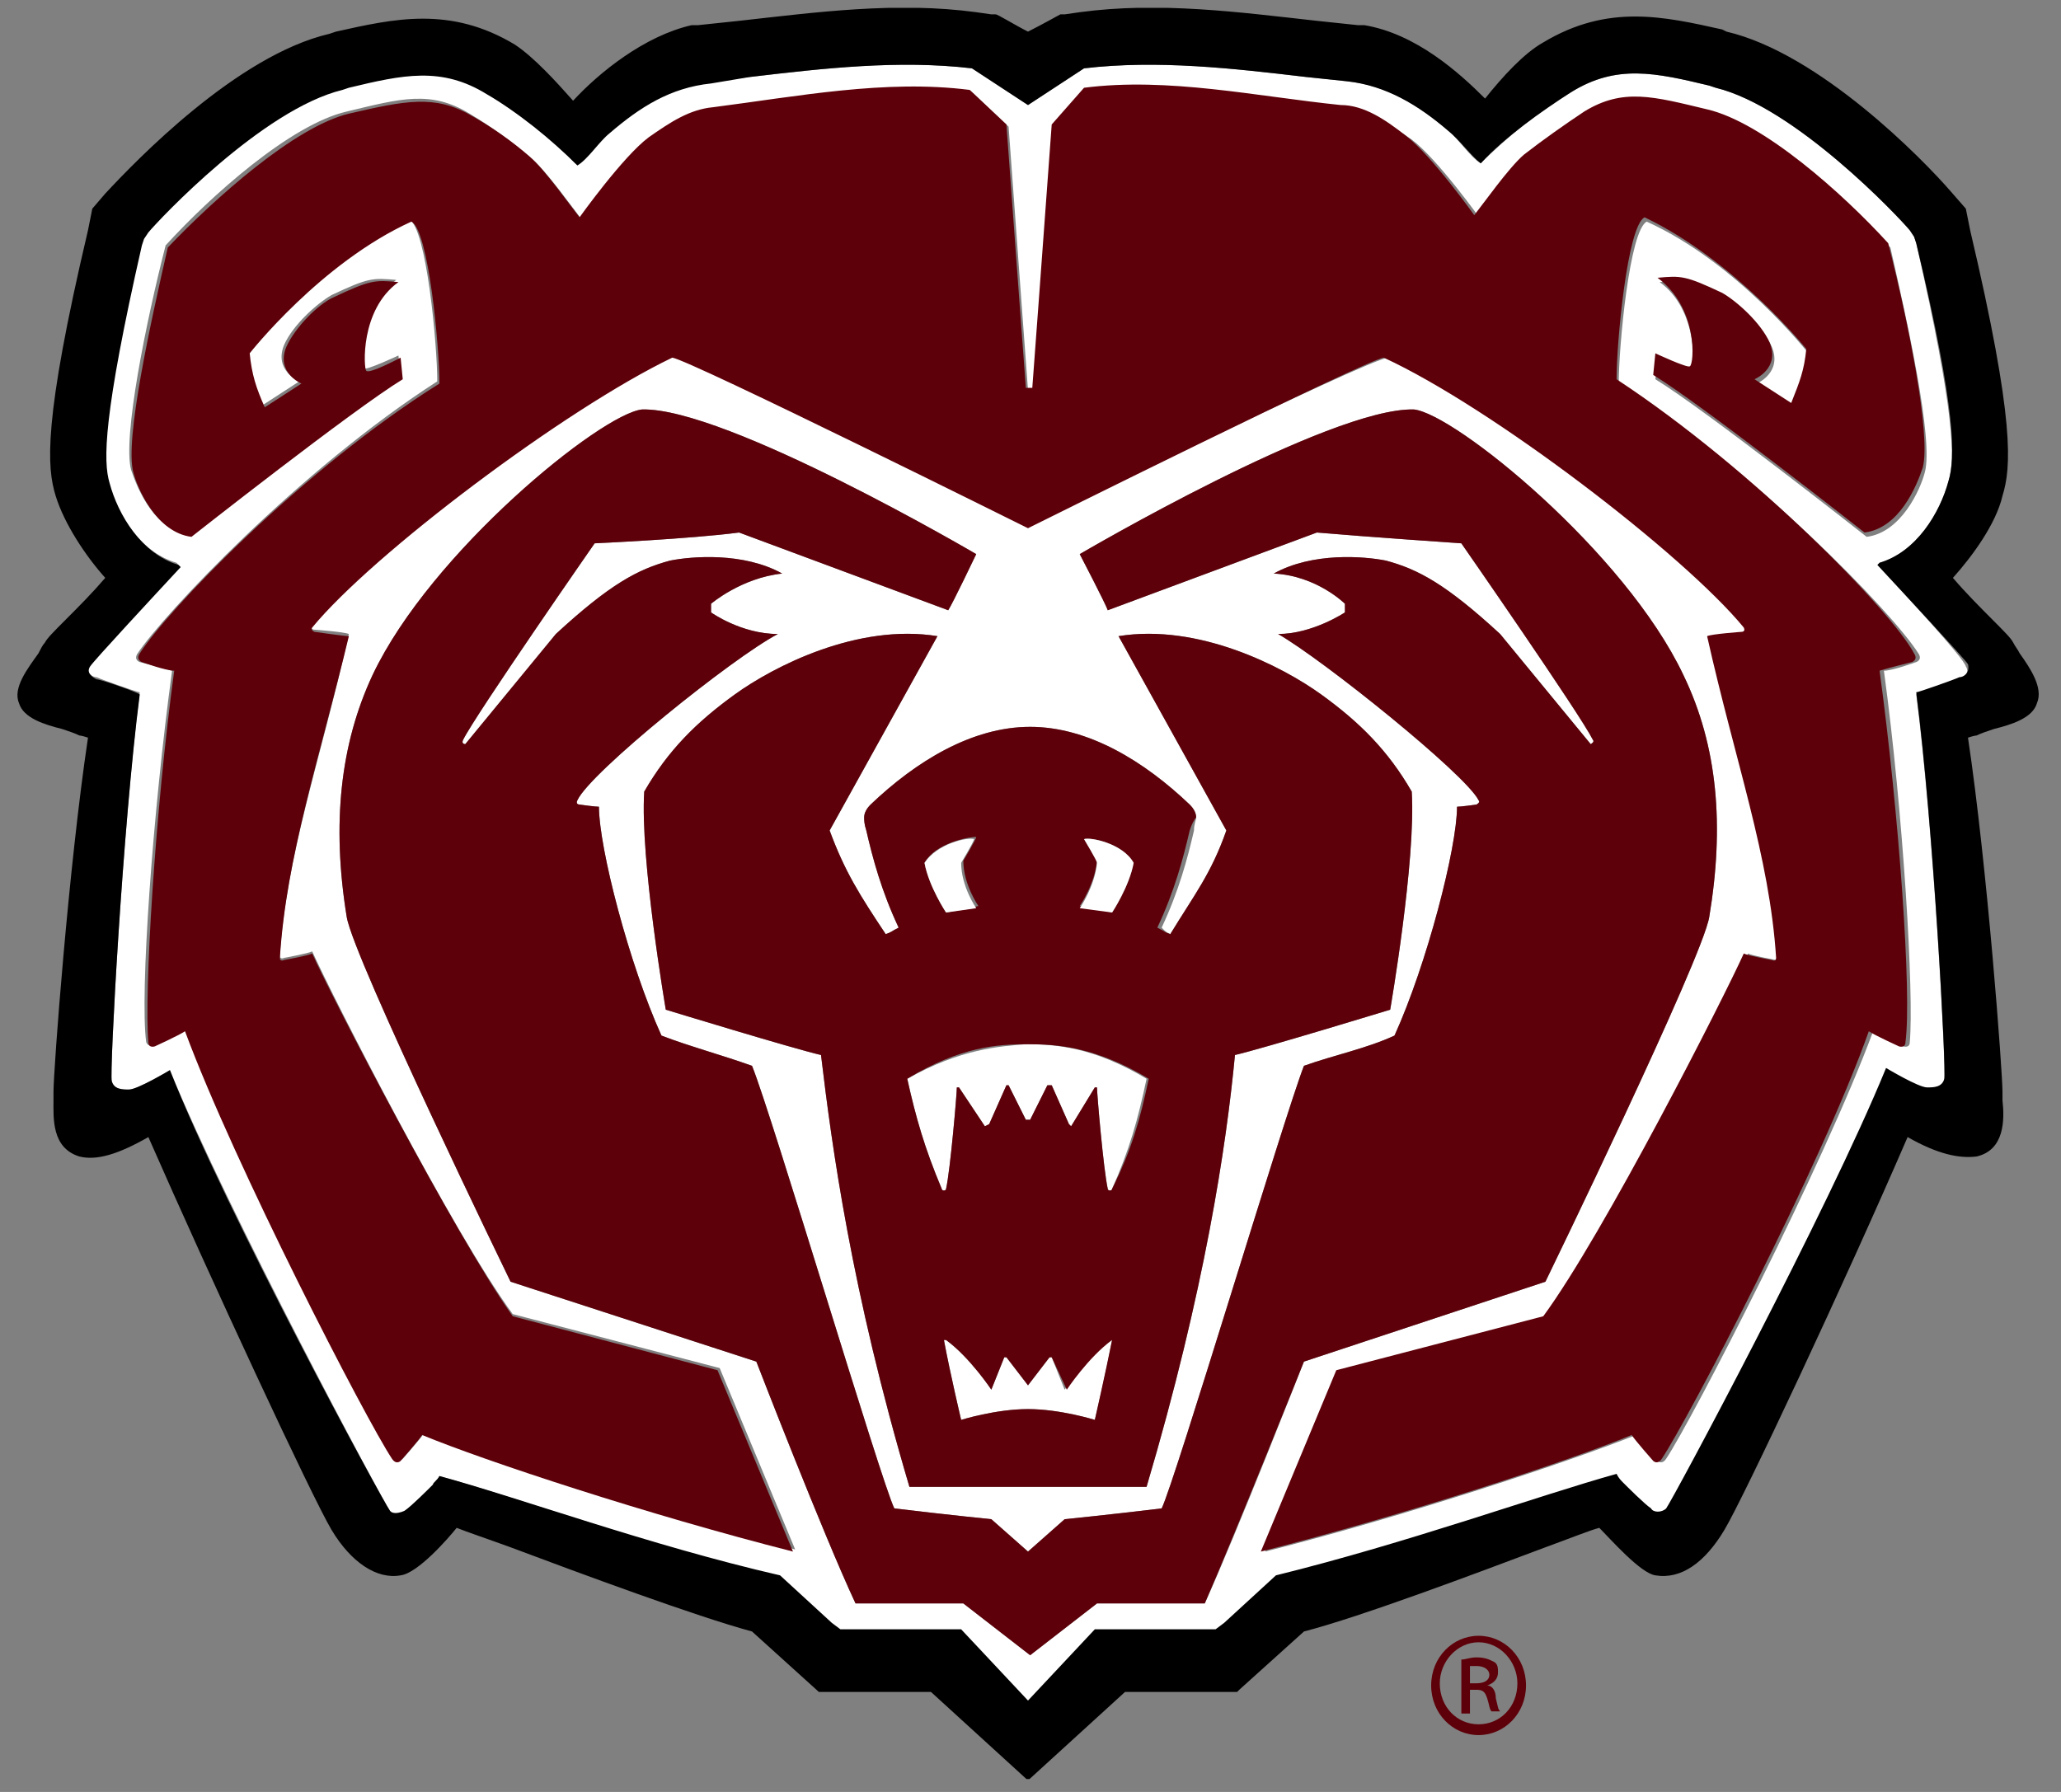 <svg width="92" height="80" viewBox="0 0 92 80" fill="none" xmlns="http://www.w3.org/2000/svg">
<rect x="0" y="0" width="92" height="80" fill="#808080" stroke="none"/>
<g clip-path="url(#clip0_2353_53143)">
<path d="M83.806 25.221L83.903 25.124C85.538 24.642 86.597 22.907 86.982 21.461C87.271 20.497 87.271 18.473 85.538 10.858L85.442 10.569L85.25 10.28C84.769 9.702 80.149 4.786 76.588 3.918L76.3 3.822C73.894 3.244 72.161 2.858 70.14 4.111C68.793 4.882 67.253 6.135 66.098 7.292C65.617 7.003 65.136 6.232 64.655 5.846C63.307 4.69 61.96 3.822 60.132 3.629L58.303 3.437C55.031 3.051 51.663 2.665 48.39 3.051L45.888 4.69L43.386 3.051C40.114 2.665 36.745 3.051 33.473 3.437L31.645 3.629C29.913 3.822 28.469 4.69 27.122 5.846C26.64 6.232 26.063 7.003 25.678 7.292C24.619 6.135 22.983 4.979 21.636 4.111C19.615 2.858 17.883 3.244 15.477 3.822L15.188 3.918C11.627 4.786 7.008 9.702 6.526 10.28L6.334 10.569L6.238 10.858C4.409 18.473 4.505 20.497 4.794 21.461C5.179 22.907 6.238 24.642 7.874 25.124L7.97 25.221C6.719 26.57 4.12 29.365 3.928 29.654C3.832 30.04 4.12 30.233 4.313 30.233C4.505 30.329 6.142 30.907 6.238 30.907C5.468 36.98 4.89 47.872 4.987 48.258C5.083 48.643 5.468 48.643 5.757 48.643C6.142 48.643 7.585 47.776 7.585 47.776C10.184 54.137 17.113 67.053 17.401 67.439C17.594 67.632 17.979 67.632 18.075 67.439C18.364 67.246 19.134 66.475 19.326 66.282C19.422 66.186 19.519 66.09 19.615 65.897C23.079 66.861 28.95 68.981 34.821 70.427L37.13 72.548L37.515 72.837H37.997H42.905L45.888 76.018L48.871 72.837H53.78H54.261L54.646 72.548L56.956 70.427C62.826 68.885 68.697 66.861 72.161 65.897C72.258 66.09 72.45 66.186 72.45 66.282C72.642 66.475 73.412 67.246 73.701 67.439C73.894 67.535 74.279 67.632 74.375 67.439C74.663 67.053 81.689 54.137 84.191 47.776C84.191 47.776 85.635 48.643 86.02 48.643C86.308 48.643 86.693 48.643 86.79 48.258C86.886 47.872 86.308 36.98 85.538 31.004C85.635 30.907 87.271 30.329 87.463 30.329C87.656 30.233 87.945 30.04 87.752 29.751C87.656 29.365 85.057 26.57 83.806 25.221ZM53.78 71.584H48.968L45.984 73.897L43.001 71.584H38.189C36.745 68.499 33.762 60.788 33.762 60.788L22.791 57.222C22.791 57.222 15.765 42.763 15.477 40.932C14.803 36.787 15.188 33.221 16.631 30.136C19.23 24.642 26.833 18.473 28.661 18.28C32.415 18.184 43.578 24.739 43.578 24.739C43.578 24.739 42.52 26.956 42.327 27.245L32.992 23.775C30.779 24.064 26.544 24.257 26.544 24.257C26.544 24.257 21.251 31.871 20.674 33.028C20.577 33.221 20.77 33.221 20.77 33.221L24.812 28.305C27.218 26.088 28.469 25.413 29.913 25.028C30.875 24.835 33.185 24.642 34.917 25.606C33.088 25.799 31.741 26.956 31.741 26.956V27.341C31.741 27.341 33.088 28.305 34.724 28.305C32.703 29.365 26.352 34.474 25.774 35.727C25.678 35.92 25.87 35.92 25.87 35.92C25.87 35.92 26.544 36.016 26.737 36.016C26.737 37.847 28.084 43.053 29.527 46.233C30.779 46.715 32.222 47.101 33.57 47.583C34.436 49.703 39.344 66.186 39.921 67.343C42.327 67.632 44.252 67.825 44.252 67.825L45.888 69.27L47.524 67.825C47.524 67.825 49.449 67.632 51.855 67.343C52.432 66.186 57.341 49.8 58.207 47.583C59.554 47.101 60.998 46.812 62.249 46.233C63.692 43.053 65.04 37.847 65.04 36.016C65.232 36.016 65.906 35.92 65.906 35.92C65.906 35.92 66.098 35.823 66.002 35.727C65.425 34.57 59.073 29.462 57.052 28.305C58.592 28.305 60.035 27.341 60.035 27.341V26.956C60.035 26.956 58.784 25.702 56.859 25.606C58.592 24.642 60.901 24.835 61.864 25.028C63.307 25.413 64.558 26.088 66.964 28.305L71.007 33.221C71.007 33.221 71.199 33.124 71.103 33.028C70.525 31.871 65.232 24.257 65.232 24.257C65.232 24.257 60.998 23.967 58.784 23.775L49.449 27.245C49.353 26.956 48.198 24.739 48.198 24.739C48.198 24.739 59.362 18.184 63.115 18.28C64.943 18.473 72.546 24.642 75.145 30.136C76.685 33.317 76.973 36.884 76.3 40.932C76.011 42.763 68.986 57.222 68.986 57.222L58.207 60.788C58.207 60.788 55.223 68.403 53.78 71.584ZM52.24 41.703C53.298 39.968 54.068 39.004 54.742 37.076L49.93 28.401C53.491 27.823 57.244 29.751 58.977 31.004C60.709 32.257 61.96 33.51 63.019 35.341C63.211 38.426 62.056 45.077 62.056 45.077C62.056 45.077 56.378 46.812 55.127 47.101C54.742 51.149 53.78 57.607 51.181 66.379H45.888H40.595C37.997 57.607 37.13 51.149 36.649 47.101C35.398 46.812 29.72 45.077 29.72 45.077C29.72 45.077 28.565 38.329 28.758 35.341C29.816 33.51 31.067 32.257 32.8 31.004C34.532 29.751 38.285 27.823 41.846 28.401L37.034 37.076C37.708 38.908 38.382 39.968 39.536 41.703C39.825 41.607 39.729 41.607 40.114 41.414C39.344 39.775 38.959 38.329 38.67 37.076C38.574 36.787 38.574 36.594 38.574 36.498C38.574 36.305 38.67 36.112 38.863 35.92C40.884 33.992 43.386 32.45 45.984 32.45C48.583 32.45 51.085 33.992 53.106 35.92C53.298 36.112 53.395 36.305 53.395 36.498C53.395 36.594 53.298 36.787 53.298 37.076C53.01 38.329 52.625 39.775 51.855 41.414C52.047 41.607 52.047 41.607 52.24 41.703ZM85.538 29.558C85.538 29.558 84.48 29.944 84.095 29.944C84.961 36.305 85.442 44.402 85.25 46.523C85.25 46.812 84.961 46.715 84.961 46.715C84.961 46.715 83.903 46.233 83.614 46.041C81.4 52.017 75.53 63.391 74.375 65.126C74.182 65.415 73.99 65.222 73.99 65.222C73.99 65.222 73.22 64.355 73.028 64.065C70.14 65.222 62.922 67.632 56.474 69.27L59.843 61.174L69.082 58.764C71.68 55.101 77.166 44.498 78.032 42.571C78.224 42.667 79.283 42.86 79.283 42.86C79.283 42.86 79.475 42.956 79.475 42.763C79.187 38.233 77.743 33.992 76.396 28.401C76.588 28.401 77.936 28.209 77.936 28.209C77.936 28.209 78.128 28.112 78.032 28.016C75.337 24.739 66.772 18.28 61.96 15.967C60.998 16.064 45.888 23.485 45.888 23.485C45.888 23.485 30.779 15.967 30.009 15.871C25.197 18.088 16.631 24.642 13.937 27.919C13.841 28.112 14.033 28.112 14.033 28.112C14.033 28.112 15.38 28.209 15.573 28.305C14.322 33.895 12.782 38.137 12.493 42.667C12.493 42.86 12.686 42.763 12.686 42.763C12.686 42.763 13.744 42.571 13.937 42.474C14.803 44.402 20.192 55.005 22.887 58.667L32.126 61.077L35.494 69.174C29.046 67.535 21.732 65.126 18.941 63.969C18.749 64.258 17.979 65.126 17.979 65.126C17.979 65.126 17.786 65.318 17.594 65.029C16.439 63.294 10.472 51.92 8.355 45.944C8.066 46.137 7.008 46.619 7.008 46.619C7.008 46.619 6.623 46.812 6.526 46.523C6.238 44.402 6.815 36.305 7.681 29.944C7.393 29.847 6.238 29.558 6.238 29.558C6.238 29.558 5.949 29.462 6.142 29.172C7.296 27.437 13.359 20.979 19.519 17.027C19.519 15.389 19.038 10.184 18.268 9.798C14.226 11.726 11.05 15.678 11.05 15.678C11.146 16.642 11.338 17.124 11.723 18.088L13.359 17.027C13.359 17.027 12.205 16.546 12.686 15.389C13.071 14.521 14.129 13.557 14.803 13.172C16.439 12.401 16.631 12.401 17.69 12.497C15.862 13.847 16.054 16.353 16.247 16.449C16.343 16.546 17.786 15.871 17.786 15.871L17.883 16.835C15.669 18.184 8.451 23.871 8.451 23.871C6.911 23.678 6.142 21.847 5.853 20.979C5.468 19.534 6.526 14.329 7.393 10.955C9.414 8.738 12.975 5.557 15.477 4.979C17.883 4.4 19.23 4.015 20.962 5.075C21.925 5.654 22.887 6.328 23.753 7.099C24.427 7.678 25.582 9.316 25.967 9.798C25.967 9.798 27.892 7.099 29.046 6.232C29.913 5.557 30.875 4.882 31.933 4.882C35.687 4.497 39.633 3.629 43.386 4.111L45.022 5.654C45.407 10.955 45.888 17.413 45.888 17.413H46.177C46.177 17.413 46.658 10.955 47.043 5.654L48.679 4.111C52.432 3.629 56.378 4.4 60.132 4.882C61.094 4.979 62.056 5.557 63.019 6.232C64.174 7.099 66.098 9.798 66.098 9.798C66.291 9.316 67.446 7.678 68.119 7.099C68.985 6.425 69.852 5.75 70.814 5.172C72.45 4.208 73.797 4.497 76.3 5.075C78.706 5.654 82.266 8.834 84.384 11.051C85.154 14.425 86.308 19.63 85.924 21.076C85.731 21.847 84.865 23.775 83.325 23.967C83.325 23.967 76.107 18.28 73.894 16.931L73.99 15.967C73.99 15.967 75.433 16.738 75.53 16.546C75.626 16.449 75.818 13.847 74.086 12.594C75.145 12.497 75.337 12.497 76.973 13.268C77.647 13.557 78.706 14.618 79.091 15.485C79.572 16.642 78.417 17.124 78.417 17.124L80.053 18.184C80.438 17.317 80.63 16.738 80.727 15.774C80.727 15.774 77.551 11.726 73.509 9.895C72.739 10.28 72.258 15.485 72.258 17.124C78.321 20.979 84.48 27.341 85.635 29.172C85.827 29.462 85.538 29.558 85.538 29.558Z" fill="white"/>
<path d="M40.499 48.161C40.884 49.896 41.269 51.245 42.039 53.077C42.039 53.173 42.231 53.173 42.231 53.077C42.424 52.209 42.712 48.836 42.712 48.547H42.809L43.964 50.282L44.156 50.185L44.926 48.45H45.022L45.792 49.992H45.984L46.754 48.45H46.947L47.717 50.185L47.813 50.282L48.872 48.547H48.968C48.968 48.836 49.257 52.209 49.449 53.077C49.449 53.173 49.642 53.173 49.642 53.077C50.411 51.342 50.796 49.992 51.181 48.161C48.775 46.715 47.043 46.619 45.792 46.619C44.637 46.715 42.905 46.812 40.499 48.161Z" fill="white"/>
<path d="M47.524 62.041L46.947 60.595H46.851L45.888 61.848L44.926 60.595H44.83L44.252 62.041C44.252 62.041 43.29 60.595 42.231 59.824H42.135C42.424 61.366 42.905 63.391 42.905 63.391C42.905 63.391 44.445 62.909 45.888 62.909C47.332 62.909 48.872 63.391 48.872 63.391C48.872 63.391 49.353 61.366 49.642 59.824H49.545C48.583 60.595 47.524 62.041 47.524 62.041Z" fill="white"/>
<path d="M58.206 60.788C58.206 60.788 55.127 68.499 53.779 71.584H48.968L45.984 73.897L43.001 71.584H38.189C36.745 68.499 33.762 60.788 33.762 60.788L22.791 57.221C22.791 57.221 15.765 42.763 15.476 40.932C14.803 36.787 15.188 33.221 16.631 30.136C19.23 24.642 26.833 18.473 28.661 18.28C32.414 18.184 43.578 24.738 43.578 24.738C43.578 24.738 42.52 26.955 42.327 27.244L32.992 23.774C30.778 24.064 26.544 24.256 26.544 24.256C26.544 24.256 21.251 31.871 20.673 33.028C20.577 33.221 20.77 33.221 20.77 33.221L24.812 28.305C27.218 26.088 28.469 25.413 29.912 25.027C30.875 24.835 33.184 24.642 34.917 25.606C33.088 25.799 31.741 26.955 31.741 26.955V27.341C31.741 27.341 33.088 28.305 34.724 28.305C32.703 29.365 26.351 34.474 25.774 35.727C25.678 35.919 25.87 35.919 25.87 35.919C25.87 35.919 26.544 36.016 26.736 36.016C26.736 37.847 28.084 43.052 29.527 46.233C30.778 46.715 32.222 47.101 33.569 47.583C34.435 49.703 39.344 66.186 39.921 67.342C42.327 67.632 44.252 67.824 44.252 67.824L45.888 69.27L47.524 67.824C47.524 67.824 49.449 67.632 51.855 67.342C52.432 66.186 57.34 49.8 58.206 47.583C59.554 47.101 60.997 46.812 62.248 46.233C63.692 43.052 65.039 37.847 65.039 36.016C65.232 36.016 65.906 35.919 65.906 35.919C65.906 35.919 66.098 35.823 66.002 35.727C65.424 34.57 59.073 29.461 57.052 28.305C58.591 28.305 60.035 27.341 60.035 27.341V26.955C60.035 26.955 58.784 25.702 56.859 25.606C58.591 24.642 60.901 24.835 61.864 25.027C63.307 25.413 64.558 26.088 66.964 28.305L71.006 33.221C71.006 33.221 71.199 33.124 71.103 33.028C70.525 31.871 65.232 24.256 65.232 24.256C65.232 24.256 60.997 23.967 58.784 23.774L49.449 27.244C49.352 26.955 48.198 24.738 48.198 24.738C48.198 24.738 59.361 18.184 63.115 18.28C64.943 18.473 72.546 24.642 75.144 30.136C76.684 33.317 76.973 36.883 76.299 40.932C76.011 42.763 68.985 57.221 68.985 57.221L58.206 60.788ZM53.106 37.076C52.817 38.329 52.432 39.775 51.662 41.414C52.047 41.606 51.951 41.606 52.24 41.703C53.298 39.968 54.068 39.004 54.742 37.076L49.93 28.401C53.491 27.823 57.244 29.751 58.976 31.004C60.709 32.257 61.96 33.51 63.018 35.341C63.211 38.426 62.056 45.077 62.056 45.077C62.056 45.077 56.378 46.812 55.127 47.101C54.742 51.149 53.779 57.607 51.181 66.379H45.888H40.595C37.996 57.607 37.13 51.149 36.649 47.101C35.398 46.812 29.72 45.077 29.72 45.077C29.72 45.077 28.565 38.329 28.757 35.341C29.816 33.51 31.067 32.257 32.799 31.004C34.532 29.751 38.285 27.823 41.846 28.401L37.034 37.076C37.708 38.908 38.381 39.968 39.536 41.703C39.825 41.606 39.729 41.606 40.114 41.414C39.344 39.775 38.959 38.329 38.67 37.076C38.574 36.787 38.574 36.594 38.574 36.498C38.574 36.305 38.67 36.112 38.862 35.919C40.883 33.992 43.386 32.45 45.984 32.45C48.583 32.45 51.085 33.992 53.106 35.919C53.298 36.112 53.395 36.305 53.395 36.498C53.298 36.594 53.202 36.787 53.106 37.076ZM48.968 38.426C48.871 39.486 48.198 40.45 48.198 40.45L49.641 40.739C49.641 40.739 50.411 39.582 50.604 38.522C50.122 37.654 48.679 37.365 48.39 37.462C48.39 37.462 48.968 38.426 48.968 38.426ZM41.268 38.522C41.461 39.582 42.231 40.739 42.231 40.739L43.674 40.45C43.674 40.45 43.001 39.486 43.001 38.426C43.001 38.426 43.578 37.462 43.578 37.365C43.193 37.365 41.75 37.654 41.268 38.522ZM49.641 59.824C48.583 60.595 47.62 62.041 47.62 62.041L46.947 60.595H46.85L45.888 61.848L44.925 60.595H44.829L44.252 62.041C44.252 62.041 43.289 60.595 42.231 59.824H42.135C42.423 61.366 42.904 63.39 42.904 63.39C42.904 63.39 44.444 62.908 45.888 62.908C47.331 62.908 48.871 63.39 48.871 63.39C48.871 63.39 49.352 61.27 49.641 59.824ZM51.277 48.161C48.871 46.715 47.139 46.619 45.888 46.619C44.541 46.619 42.904 46.715 40.498 48.161C40.883 49.896 41.269 51.245 42.038 53.077C42.038 53.173 42.231 53.173 42.231 53.077C42.423 52.209 42.712 48.836 42.712 48.547H42.808L43.963 50.282L44.156 50.185L44.925 48.45H45.022L45.792 49.992H45.984L46.754 48.45H46.947L47.716 50.185L47.813 50.282L48.871 48.547H48.968C48.968 48.836 49.256 52.209 49.449 53.077C49.449 53.173 49.641 53.173 49.641 53.077C50.507 51.342 50.892 49.992 51.277 48.161ZM72.161 16.931C72.161 15.292 72.642 10.087 73.412 9.702C77.454 11.629 80.63 15.581 80.63 15.581C80.534 16.545 80.341 17.027 79.957 17.991L78.32 16.931C78.32 16.931 79.475 16.449 78.994 15.292C78.609 14.425 77.55 13.461 76.877 13.075C75.241 12.304 75.048 12.304 73.99 12.401C75.818 13.75 75.626 16.256 75.433 16.352C75.337 16.449 73.893 15.774 73.893 15.774L73.797 16.738C76.011 18.087 83.229 23.774 83.229 23.774C84.768 23.582 85.538 21.75 85.827 20.883C86.212 19.437 85.153 14.232 84.287 10.858C82.266 8.641 78.705 5.461 76.203 4.882C73.797 4.304 72.45 3.918 70.718 4.979C69.851 5.557 68.889 6.232 68.023 6.906C67.349 7.485 66.194 9.123 65.809 9.605C65.809 9.605 63.885 6.906 62.73 6.039C61.864 5.364 60.901 4.689 59.843 4.689C56.089 4.304 52.143 3.436 48.39 3.918L46.947 5.557C46.562 10.858 46.08 17.316 46.08 17.316H45.792C45.792 17.316 45.31 10.858 44.925 5.557L43.289 4.015C39.536 3.533 35.59 4.304 31.837 4.786C30.778 4.882 29.912 5.461 28.95 6.135C27.795 7.003 25.87 9.702 25.87 9.702C25.485 9.22 24.33 7.581 23.657 7.003C22.887 6.328 21.924 5.653 21.058 5.171C19.422 4.207 18.075 4.497 15.573 5.075C13.167 5.653 9.606 8.834 7.489 11.051C6.719 14.425 5.564 19.63 5.949 21.076C6.141 21.847 7.007 23.774 8.547 23.967C8.547 23.967 15.765 18.28 17.979 16.931L17.882 15.967C17.882 15.967 16.439 16.738 16.343 16.545C16.246 16.449 16.054 13.846 17.786 12.593C16.728 12.497 16.535 12.497 14.899 13.268C14.225 13.557 13.167 14.617 12.782 15.485C12.301 16.642 13.455 17.124 13.455 17.124L11.819 18.184C11.434 17.316 11.242 16.738 11.146 15.774C11.146 15.774 14.322 11.726 18.364 9.894C19.134 10.28 19.615 15.485 19.615 17.124C13.455 20.979 7.392 27.341 6.238 29.172C6.045 29.461 6.334 29.558 6.334 29.558C6.334 29.558 7.392 29.943 7.777 29.943C6.911 36.305 6.43 44.402 6.622 46.522C6.622 46.812 6.911 46.715 6.911 46.715C6.911 46.715 7.97 46.233 8.259 46.04C10.472 52.017 16.343 63.39 17.497 65.125C17.69 65.415 17.882 65.222 17.882 65.222C17.882 65.222 18.652 64.354 18.845 64.065C21.636 65.222 28.95 67.632 35.398 69.27L32.029 61.173L22.887 58.764C20.288 55.101 14.803 44.498 13.937 42.57C13.744 42.667 12.685 42.859 12.685 42.859C12.685 42.859 12.493 42.956 12.493 42.763C12.782 38.233 14.225 33.992 15.573 28.401C15.38 28.401 14.033 28.208 14.033 28.208C14.033 28.208 13.84 28.112 13.937 28.016C16.631 24.738 25.197 18.28 30.009 15.967C30.778 16.063 45.888 23.582 45.888 23.582C45.888 23.582 60.997 16.063 61.767 15.967C66.579 18.184 75.144 24.738 77.839 28.016C77.935 28.208 77.743 28.208 77.743 28.208C77.743 28.208 76.396 28.305 76.203 28.401C77.454 33.992 78.994 38.233 79.283 42.763C79.283 42.956 79.09 42.859 79.09 42.859C79.09 42.859 78.032 42.667 77.839 42.57C76.973 44.498 71.584 55.101 68.889 58.764L59.65 61.173L56.282 69.27C62.73 67.632 70.044 65.222 72.835 64.065C73.027 64.354 73.797 65.222 73.797 65.222C73.797 65.222 73.99 65.415 74.182 65.125C75.337 63.39 81.304 52.017 83.421 46.04C83.71 46.233 84.768 46.715 84.768 46.715C84.768 46.715 85.057 46.812 85.057 46.522C85.346 44.402 84.768 36.305 83.902 29.943C84.191 29.847 85.346 29.558 85.346 29.558C85.346 29.558 85.635 29.461 85.442 29.172C84.48 27.341 78.32 20.979 72.161 16.931Z" fill="#5E0009"/>
<path d="M43.578 40.546C43.578 40.546 42.905 39.582 42.905 38.522C42.905 38.522 43.482 37.558 43.482 37.462C43.193 37.365 41.846 37.655 41.269 38.522C41.461 39.582 42.231 40.739 42.231 40.739L43.578 40.546Z" fill="white"/>
<path d="M49.642 40.739C49.642 40.739 50.411 39.582 50.604 38.522C50.123 37.655 48.679 37.365 48.39 37.462C48.39 37.462 48.968 38.426 48.968 38.522C48.871 39.582 48.198 40.546 48.198 40.546L49.642 40.739Z" fill="white"/>
<path d="M90.158 29.172C90.062 28.98 89.966 28.883 89.869 28.691C89.773 28.498 89.484 28.209 88.907 27.63C88.426 27.148 87.752 26.474 87.175 25.799C88.041 24.835 89.099 23.389 89.388 22.136C89.773 20.883 89.966 18.859 87.945 10.28L87.752 9.316L87.078 8.545C85.827 7.099 81.208 2.376 77.07 1.412L76.877 1.316C74.279 0.738 71.776 0.159 68.889 1.894C68.023 2.376 67.061 3.437 66.291 4.4C65.136 3.244 63.211 1.509 60.901 1.123H60.613L58.784 0.93C55.319 0.545 51.759 0.063 48.198 0.545L47.524 0.641H47.428H47.332C47.332 0.641 46.465 1.123 45.888 1.412C45.311 1.123 44.541 0.641 44.444 0.641H44.348H44.252L43.578 0.545C40.017 0.063 36.457 0.545 32.992 0.93L31.164 1.123H30.875C28.758 1.605 26.737 3.244 25.582 4.497C24.812 3.629 23.849 2.569 22.983 1.991C20.096 0.256 17.594 0.834 14.995 1.412L14.707 1.509C10.569 2.473 6.045 7.196 4.698 8.642L4.12 9.316L3.928 10.28C1.907 18.859 2.099 20.883 2.484 22.136C2.869 23.389 3.832 24.835 4.698 25.799C4.12 26.474 3.543 27.052 2.966 27.63C2.388 28.209 2.099 28.498 2.003 28.691C1.907 28.787 1.811 28.98 1.714 29.172C1.233 29.847 0.56 30.715 0.848 31.389C1.041 32.064 2.003 32.353 2.773 32.546C3.062 32.642 3.351 32.739 3.543 32.835C3.543 32.835 3.639 32.835 3.928 32.932C3.062 38.715 2.388 47.776 2.388 48.739C2.388 48.836 2.388 49.029 2.388 49.125C2.388 49.896 2.292 51.245 3.543 51.631C4.313 51.824 5.275 51.535 6.623 50.764C9.414 57.125 13.937 66.861 14.803 68.306C15.669 69.752 16.824 70.523 17.883 70.331C18.652 70.234 20 68.692 20.385 68.21C20.866 68.403 21.732 68.692 22.791 69.078C25.87 70.234 31.067 72.162 33.569 72.837L36.553 75.536H41.557L45.888 79.487L50.219 75.536H55.127H55.223L55.319 75.439L58.207 72.837C60.805 72.162 65.906 70.234 68.985 69.078C70.044 68.692 71.006 68.306 71.391 68.21C71.873 68.692 73.22 70.234 73.894 70.331C75.049 70.523 76.107 69.752 76.973 68.306C77.839 66.861 82.363 57.222 85.153 50.764C86.501 51.535 87.463 51.727 88.233 51.631C89.484 51.342 89.484 49.992 89.388 49.125C89.388 48.932 89.388 48.836 89.388 48.739C89.388 47.872 88.714 38.715 87.848 32.932C88.137 32.835 88.233 32.835 88.233 32.835C88.426 32.739 88.714 32.642 89.003 32.546C89.773 32.353 90.735 32.064 90.928 31.389C91.217 30.715 90.639 29.847 90.158 29.172ZM87.463 30.233C87.271 30.329 85.635 30.907 85.538 30.907C86.308 36.883 86.886 47.776 86.79 48.161C86.693 48.547 86.308 48.547 86.02 48.547C85.635 48.547 84.191 47.679 84.191 47.679C81.593 54.041 74.663 66.957 74.375 67.343C74.182 67.535 73.797 67.535 73.701 67.343C73.412 67.15 72.642 66.379 72.45 66.186C72.354 66.089 72.257 65.993 72.161 65.8C68.697 66.764 62.826 68.885 56.956 70.331L54.646 72.451L54.261 72.74H53.78H48.871L45.888 75.921L42.905 72.74H37.996H37.515L37.13 72.451L34.821 70.331C28.95 68.981 23.176 66.861 19.615 65.897C19.519 66.089 19.326 66.186 19.326 66.282C19.134 66.475 18.364 67.246 18.075 67.439C17.883 67.535 17.498 67.632 17.401 67.439C17.113 67.053 10.087 54.137 7.585 47.776C7.585 47.776 6.141 48.643 5.757 48.643C5.468 48.643 5.083 48.643 4.987 48.258C4.89 47.872 5.468 36.98 6.238 31.004C6.141 30.907 4.505 30.329 4.313 30.329C4.12 30.233 3.832 30.04 4.024 29.751C4.217 29.462 6.815 26.666 8.066 25.317L7.97 25.221C6.334 24.738 5.275 23.003 4.89 21.558C4.602 20.594 4.602 18.57 6.334 10.955L6.43 10.666L6.623 10.377C7.104 9.798 11.723 4.882 15.284 4.015L15.573 3.918C17.979 3.34 19.711 2.955 21.732 4.208C23.079 4.979 24.619 6.232 25.774 7.388C26.255 7.099 26.737 6.328 27.218 5.943C28.565 4.786 29.913 3.918 31.741 3.726L33.473 3.437C36.745 3.051 40.114 2.665 43.386 3.051L45.888 4.69L48.39 3.051C51.662 2.665 55.031 3.051 58.303 3.437L60.132 3.629C61.864 3.822 63.307 4.69 64.655 5.846C65.136 6.232 65.713 7.003 66.098 7.292C67.157 6.135 68.793 4.979 70.14 4.111C72.161 2.858 73.894 3.244 76.3 3.822L76.588 3.918C80.149 4.786 84.769 9.702 85.25 10.28L85.442 10.569L85.538 10.858C87.367 18.473 87.271 20.497 86.982 21.461C86.597 22.907 85.538 24.642 83.902 25.124L83.806 25.221C85.057 26.57 87.656 29.365 87.848 29.654C87.945 30.04 87.656 30.233 87.463 30.233Z" fill="black"/>
<path d="M66.002 73.029C67.157 73.029 68.119 73.993 68.119 75.246C68.119 76.499 67.157 77.463 66.002 77.463C64.847 77.463 63.885 76.499 63.885 75.246C63.885 73.993 64.847 73.029 66.002 73.029ZM66.002 73.319C65.04 73.319 64.27 74.186 64.27 75.15C64.27 76.21 65.04 76.981 66.002 76.981C66.964 76.981 67.734 76.21 67.734 75.15C67.734 74.186 66.964 73.319 66.002 73.319ZM65.617 76.499H65.232V74.09C65.425 74.09 65.617 73.993 65.906 73.993C66.291 73.993 66.483 74.09 66.676 74.186C66.868 74.282 66.868 74.475 66.868 74.668C66.868 74.957 66.676 75.15 66.387 75.246C66.579 75.246 66.772 75.439 66.772 75.825C66.868 76.21 66.868 76.307 66.964 76.403H66.579C66.483 76.307 66.483 76.114 66.387 75.825C66.291 75.535 66.195 75.439 65.906 75.439H65.617V76.499ZM65.617 75.15H65.906C66.195 75.15 66.483 75.053 66.483 74.764C66.483 74.572 66.291 74.379 65.906 74.379C65.81 74.379 65.713 74.379 65.617 74.379V75.15Z" fill="#5E0009"/>
</g>
<defs>
<clipPath id="clip0_2353_53143">
<rect width="90.272" height="79.072" fill="white" transform="translate(0.752 0.352)"/>
</clipPath>
</defs>
</svg>
